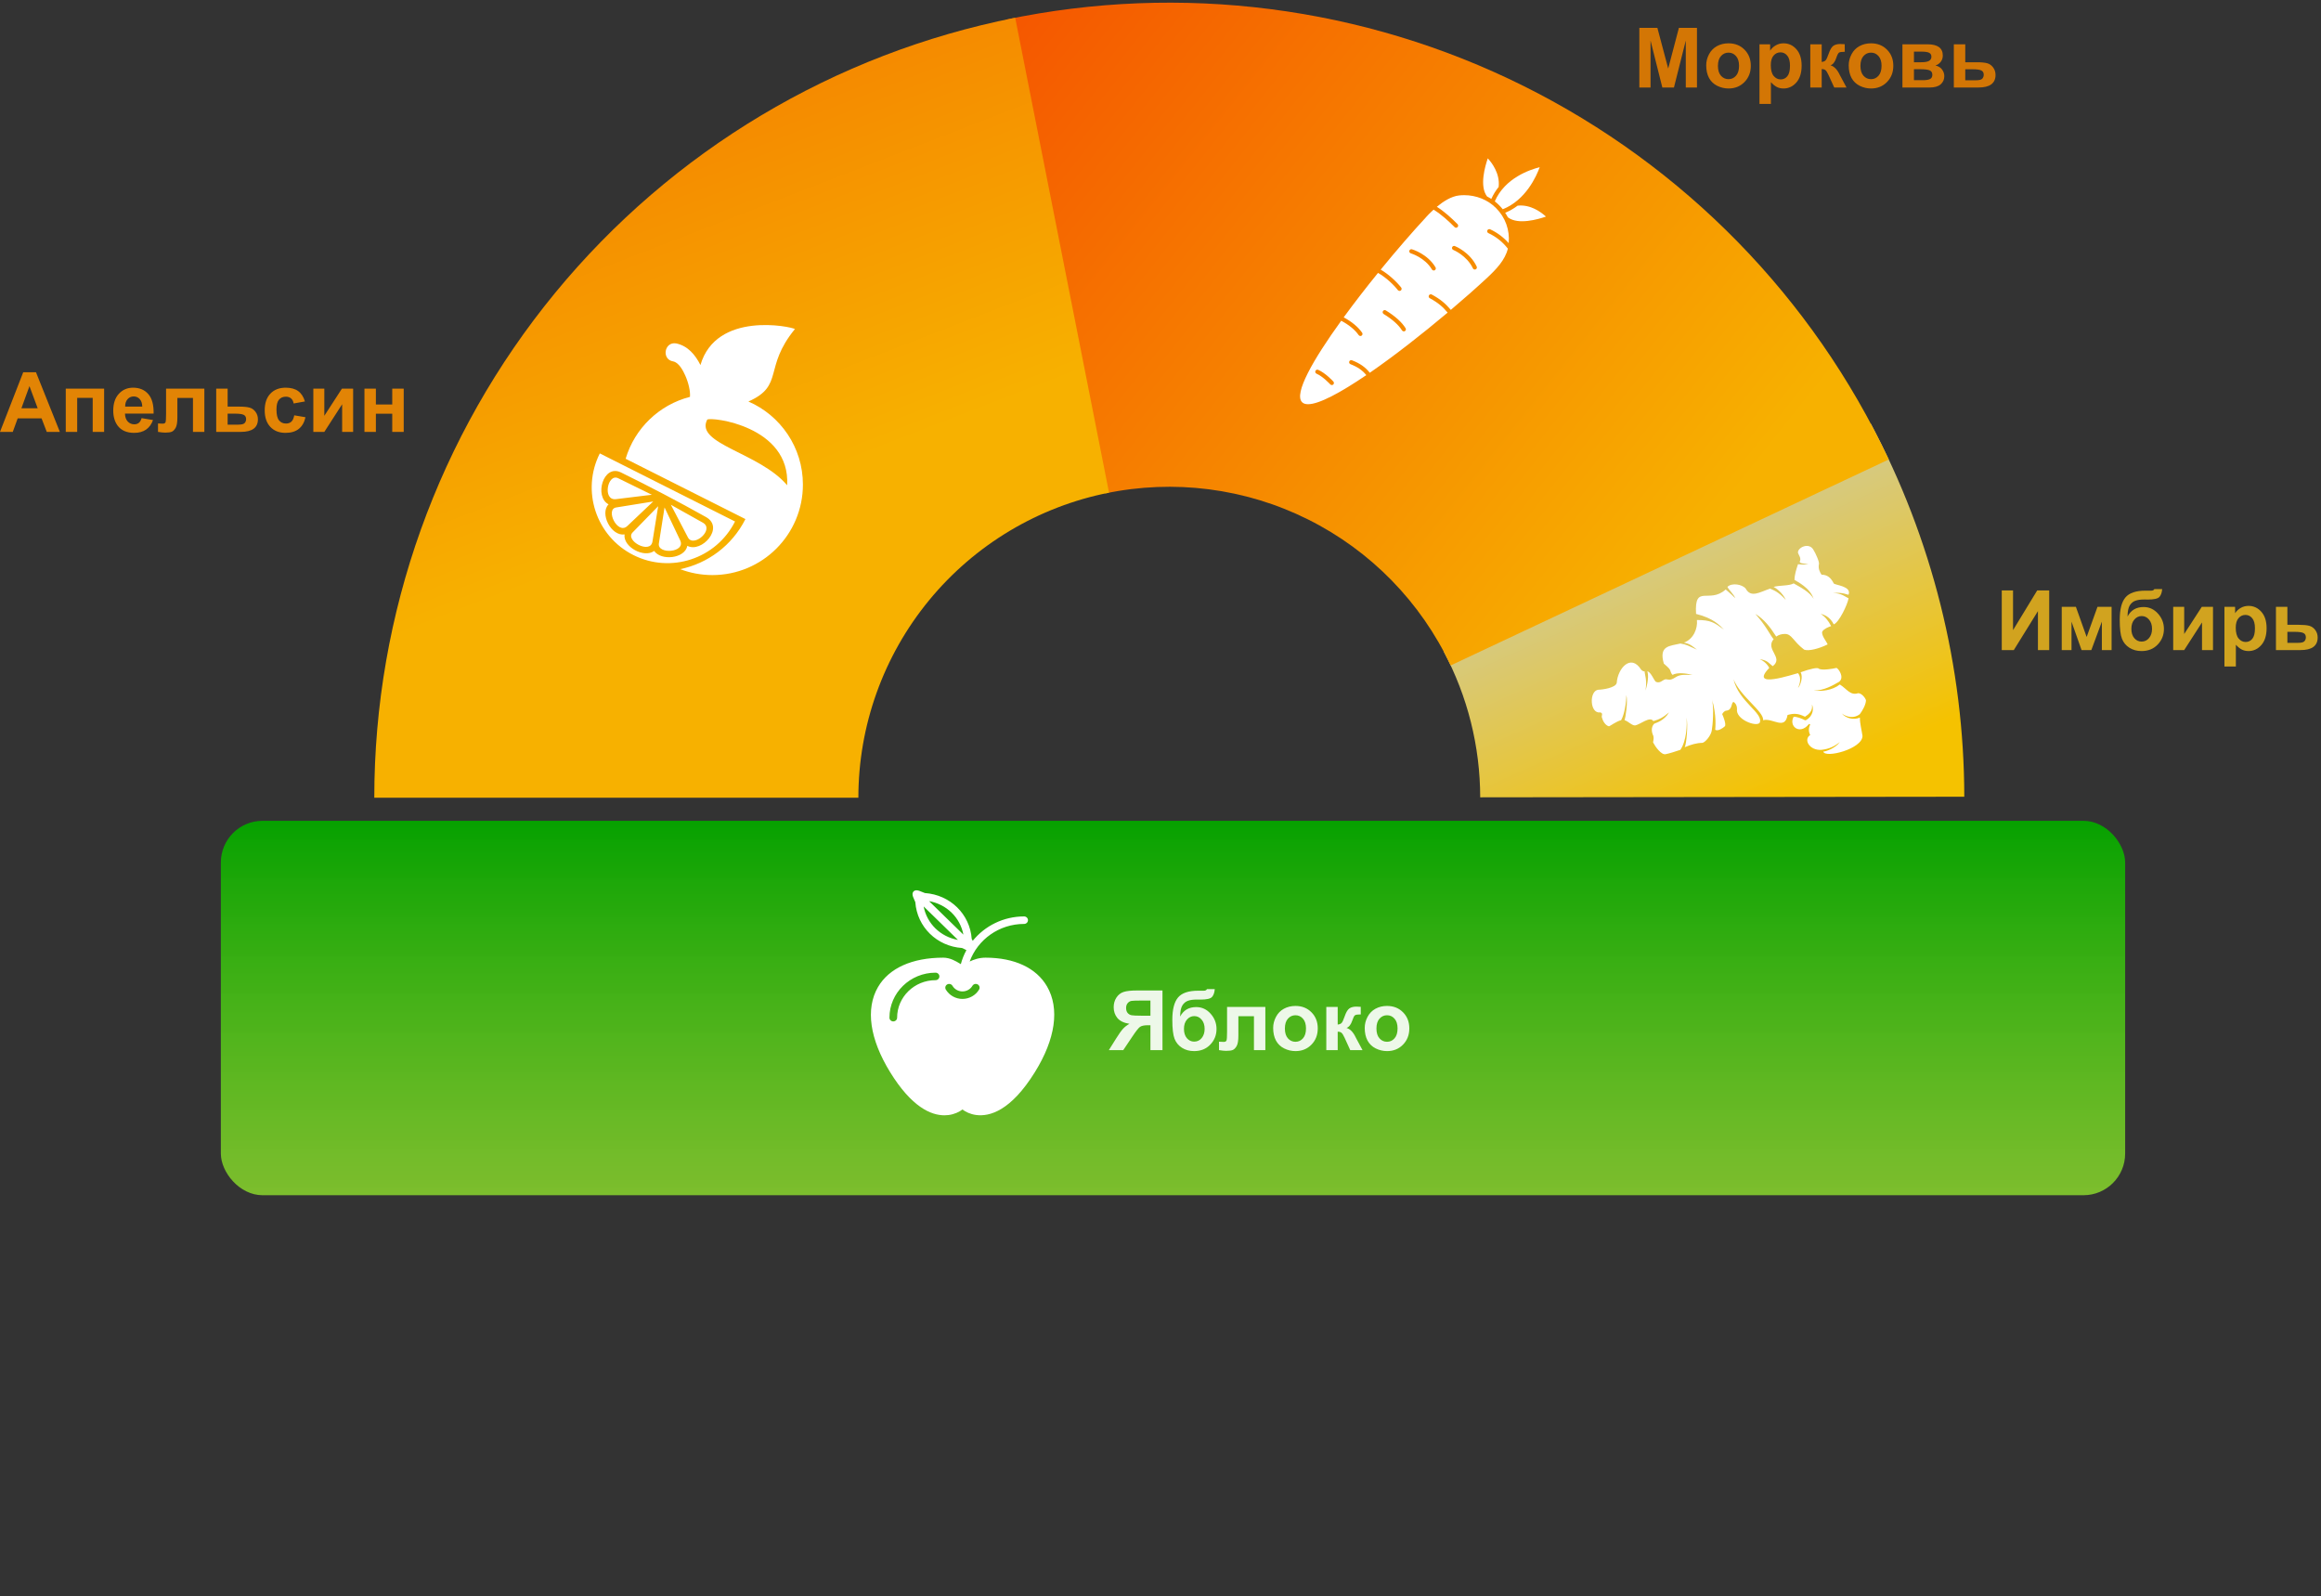 <?xml version="1.0" encoding="UTF-8"?> <svg xmlns="http://www.w3.org/2000/svg" width="557" height="383" viewBox="0 0 557 383" fill="none"><rect x="0" y="0" width="557" height="383" fill="#333333" stroke="none"/> <rect x="53" y="196.972" width="457" height="89.847" rx="10" fill="url(#paint0_linear_311_363)"></rect> <path opacity="0.9" d="M276.084 252V246.023H275.498C274.587 246.023 273.942 246.16 273.564 246.434C273.193 246.707 272.555 247.524 271.65 248.885L269.561 252H266.104L267.852 249.207C268.542 248.1 269.092 247.326 269.502 246.883C269.912 246.434 270.426 246.033 271.045 245.682C269.71 245.473 268.747 245.011 268.154 244.295C267.562 243.572 267.266 242.71 267.266 241.707C267.266 240.835 267.484 240.063 267.92 239.393C268.363 238.715 268.942 238.263 269.658 238.035C270.381 237.801 271.458 237.684 272.891 237.684H278.975V252H276.084ZM276.084 240.105H273.828C272.682 240.105 271.927 240.132 271.562 240.184C271.204 240.236 270.895 240.411 270.635 240.711C270.374 241.01 270.244 241.401 270.244 241.883C270.244 242.384 270.368 242.785 270.615 243.084C270.869 243.377 271.188 243.559 271.572 243.631C271.963 243.702 272.754 243.738 273.945 243.738H276.084V240.105ZM289.658 237.352H291.523C291.465 238.178 291.247 238.807 290.869 239.236C290.498 239.66 289.577 239.871 288.105 239.871C287.93 239.871 287.754 239.868 287.578 239.861H287.227C286.354 239.861 285.645 239.959 285.098 240.154C284.551 240.343 284.102 240.714 283.75 241.268C283.405 241.821 283.226 242.713 283.213 243.943C283.617 243.182 284.137 242.612 284.775 242.234C285.42 241.857 286.185 241.668 287.07 241.668C288.431 241.668 289.583 242.199 290.527 243.26C291.471 244.314 291.943 245.538 291.943 246.932C291.943 248.383 291.445 249.63 290.449 250.672C289.46 251.714 288.164 252.234 286.562 252.234C285.462 252.234 284.495 251.971 283.662 251.443C282.829 250.916 282.233 250.197 281.875 249.285C281.517 248.367 281.338 246.85 281.338 244.734C281.338 242.247 281.794 240.46 282.705 239.373C283.623 238.286 285.221 237.742 287.5 237.742H288.887C289.271 237.742 289.528 237.612 289.658 237.352ZM284.131 246.893C284.131 247.837 284.365 248.585 284.834 249.139C285.309 249.686 285.889 249.959 286.572 249.959C287.308 249.959 287.91 249.676 288.379 249.109C288.854 248.536 289.092 247.801 289.092 246.902C289.092 245.984 288.851 245.245 288.369 244.686C287.894 244.119 287.305 243.836 286.602 243.836C285.918 243.836 285.335 244.113 284.854 244.666C284.372 245.219 284.131 245.962 284.131 246.893ZM294.473 241.629H303.662V252H300.928V243.855H297.188V248.514C297.188 249.699 297.051 250.532 296.777 251.014C296.504 251.489 296.201 251.801 295.869 251.951C295.537 252.101 295.003 252.176 294.268 252.176C293.831 252.176 293.255 252.117 292.539 252V249.979C292.598 249.979 292.751 249.985 292.998 249.998C293.285 250.018 293.506 250.027 293.662 250.027C294.033 250.027 294.261 249.907 294.346 249.666C294.43 249.419 294.473 248.738 294.473 247.625V241.629ZM305.537 246.668C305.537 245.757 305.762 244.874 306.211 244.021C306.66 243.169 307.295 242.518 308.115 242.068C308.942 241.619 309.863 241.395 310.879 241.395C312.448 241.395 313.734 241.906 314.736 242.928C315.739 243.943 316.24 245.229 316.24 246.785C316.24 248.354 315.732 249.656 314.717 250.691C313.708 251.72 312.435 252.234 310.898 252.234C309.948 252.234 309.04 252.02 308.174 251.59C307.314 251.16 306.66 250.532 306.211 249.705C305.762 248.872 305.537 247.859 305.537 246.668ZM308.35 246.814C308.35 247.843 308.594 248.631 309.082 249.178C309.57 249.725 310.173 249.998 310.889 249.998C311.605 249.998 312.204 249.725 312.686 249.178C313.174 248.631 313.418 247.837 313.418 246.795C313.418 245.779 313.174 244.998 312.686 244.451C312.204 243.904 311.605 243.631 310.889 243.631C310.173 243.631 309.57 243.904 309.082 244.451C308.594 244.998 308.35 245.786 308.35 246.814ZM318.291 241.629H321.025V245.867C321.481 245.815 321.803 245.675 321.992 245.447C322.181 245.219 322.409 244.721 322.676 243.953C323.027 242.931 323.411 242.277 323.828 241.99C324.245 241.704 324.792 241.561 325.469 241.561C325.677 241.561 326.038 241.577 326.553 241.609L326.562 243.426C325.84 243.426 325.378 243.494 325.176 243.631C324.974 243.774 324.756 244.201 324.521 244.91C324.202 245.867 323.743 246.456 323.145 246.678C324.01 246.919 324.743 247.671 325.342 248.934C325.374 248.999 325.41 249.067 325.449 249.139L326.982 252H324.033L322.666 249.002C322.386 248.396 322.142 248.009 321.934 247.84C321.732 247.664 321.429 247.576 321.025 247.576V252H318.291V241.629ZM327.51 246.668C327.51 245.757 327.734 244.874 328.184 244.021C328.633 243.169 329.268 242.518 330.088 242.068C330.915 241.619 331.836 241.395 332.852 241.395C334.421 241.395 335.706 241.906 336.709 242.928C337.712 243.943 338.213 245.229 338.213 246.785C338.213 248.354 337.705 249.656 336.689 250.691C335.68 251.72 334.408 252.234 332.871 252.234C331.921 252.234 331.012 252.02 330.146 251.59C329.287 251.16 328.633 250.532 328.184 249.705C327.734 248.872 327.51 247.859 327.51 246.668ZM330.322 246.814C330.322 247.843 330.566 248.631 331.055 249.178C331.543 249.725 332.145 249.998 332.861 249.998C333.577 249.998 334.176 249.725 334.658 249.178C335.146 248.631 335.391 247.837 335.391 246.795C335.391 245.779 335.146 244.998 334.658 244.451C334.176 243.904 333.577 243.631 332.861 243.631C332.145 243.631 331.543 243.904 331.055 244.451C330.566 244.998 330.322 245.786 330.322 246.814Z" fill="white"></path> <path d="M251.275 236.723C248.703 232.268 243.458 229.814 236.505 229.814C234.949 229.814 233.686 230.269 232.708 230.733C234.621 225.488 239.747 221.716 245.771 221.716C246.281 221.716 246.694 221.313 246.694 220.817C246.694 220.32 246.281 219.917 245.771 219.917C240.774 219.917 236.324 222.211 233.443 225.768C233.329 225.562 233.212 225.349 233.195 225.317C232.768 219.36 228.028 214.727 221.958 214.304C221.853 214.284 221.544 214.151 221.341 214.063C220.817 213.838 220.357 213.646 219.932 213.644C219.92 213.644 219.908 213.641 219.897 213.641C219.889 213.641 219.882 213.64 219.875 213.64C219.815 213.641 219.764 213.665 219.708 213.677C219.654 213.689 219.6 213.692 219.548 213.712C219.328 213.803 219.153 213.974 219.06 214.189C219.039 214.239 219.036 214.291 219.024 214.342C219.011 214.398 218.987 214.448 218.985 214.507C218.985 214.514 218.987 214.521 218.987 214.528C218.987 214.54 218.99 214.552 218.99 214.564C218.994 214.982 219.188 215.422 219.42 215.929C219.508 216.126 219.644 216.424 219.661 216.49C220.091 222.454 224.84 227.085 230.874 227.491C230.997 227.525 231.368 227.72 231.613 227.847C231.725 227.907 231.821 227.955 231.923 228.007C231.342 229.059 230.899 230.189 230.581 231.368C230.495 231.317 230.407 231.265 230.329 231.218C229.407 230.659 228.015 229.814 226.361 229.814C218.902 229.814 213.338 232.324 210.696 236.879C207.679 242.082 208.711 249.324 213.605 257.27C218.768 265.655 223.408 267.64 226.644 267.64C226.975 267.64 227.293 267.619 227.593 267.582C228.998 267.409 230.2 266.843 230.972 266.244C231.719 266.825 232.872 267.374 234.227 267.561C237.485 268.005 242.575 266.585 248.36 257.274C253.3 249.323 254.335 242.024 251.275 236.723ZM221.659 217.52L229.892 225.553C225.679 224.795 222.435 221.631 221.659 217.52ZM222.963 216.248C227.175 217.005 230.42 220.172 231.196 224.281L222.963 216.248ZM224.517 235.213C219.432 235.213 215.295 239.249 215.295 244.21C215.295 244.707 214.882 245.11 214.373 245.11C213.863 245.11 213.45 244.707 213.45 244.21C213.45 238.257 218.415 233.413 224.517 233.413C225.027 233.413 225.439 233.816 225.439 234.313C225.439 234.81 225.027 235.213 224.517 235.213ZM234.966 237.463C234.143 238.85 232.613 239.711 230.972 239.711C229.332 239.711 227.801 238.85 226.98 237.464C226.724 237.034 226.876 236.484 227.316 236.235C227.757 235.986 228.321 236.132 228.576 236.563C229.069 237.395 229.988 237.912 230.972 237.912C231.957 237.912 232.875 237.395 233.37 236.561C233.624 236.131 234.188 235.984 234.629 236.233C235.07 236.482 235.22 237.033 234.966 237.463Z" fill="white"></path> <path d="M448.967 101.675C463.655 129.229 471.357 159.966 471.395 191.191L355.224 191.334C355.209 179.122 352.197 167.101 346.453 156.325L448.967 101.675Z" fill="url(#paint1_linear_311_363)"></path> <path d="M241.352 4.722C283.399 -4.119 327.2 1.492 365.661 20.647C404.122 39.801 434.992 71.378 453.271 110.263L348.136 159.684C340.987 144.476 328.914 132.127 313.872 124.635C298.831 117.144 281.7 114.95 265.256 118.407L241.352 4.722Z" fill="url(#paint2_linear_311_363)"></path> <path d="M89.823 191.426C89.823 147.244 105.157 104.431 133.208 70.296C161.259 36.161 200.288 12.82 243.632 4.257L266.148 118.226C249.196 121.574 233.932 130.703 222.962 144.053C211.991 157.403 205.994 174.147 205.994 191.426L89.823 191.426Z" fill="url(#paint3_linear_311_363)"></path> <path opacity="0.9" d="M14.365 103.64H11.221L9.971 100.388H4.248L3.066 103.64H0L5.576 89.323H8.633L14.365 103.64ZM9.043 97.976L7.07 92.663L5.137 97.976H9.043ZM15.781 93.269H24.99V103.64H22.246V95.485H18.525V103.64H15.781V93.269ZM33.984 100.339L36.719 100.798C36.367 101.8 35.81 102.565 35.049 103.093C34.294 103.614 33.346 103.874 32.207 103.874C30.404 103.874 29.069 103.285 28.203 102.106C27.52 101.162 27.178 99.971 27.178 98.532C27.178 96.814 27.627 95.469 28.525 94.499C29.424 93.522 30.56 93.034 31.934 93.034C33.477 93.034 34.694 93.545 35.586 94.567C36.478 95.583 36.904 97.142 36.865 99.245H29.99C30.01 100.059 30.231 100.694 30.654 101.149C31.078 101.599 31.605 101.823 32.236 101.823C32.666 101.823 33.027 101.706 33.32 101.472C33.613 101.237 33.835 100.86 33.984 100.339ZM34.141 97.565C34.121 96.771 33.916 96.169 33.525 95.759C33.135 95.342 32.66 95.134 32.1 95.134C31.501 95.134 31.006 95.352 30.615 95.788C30.225 96.224 30.033 96.817 30.039 97.565H34.141ZM39.853 93.269H49.043V103.64H46.309V95.495H42.568V100.153C42.568 101.338 42.432 102.172 42.158 102.653C41.885 103.129 41.582 103.441 41.25 103.591C40.918 103.741 40.384 103.815 39.648 103.815C39.212 103.815 38.636 103.757 37.92 103.64V101.618C37.978 101.618 38.132 101.625 38.379 101.638C38.665 101.657 38.887 101.667 39.043 101.667C39.414 101.667 39.642 101.547 39.727 101.306C39.811 101.058 39.853 100.378 39.853 99.265V93.269ZM51.885 93.269H54.629V97.575H57.383C58.464 97.575 59.294 97.653 59.873 97.81C60.453 97.966 60.934 98.304 61.318 98.825C61.703 99.34 61.895 99.939 61.895 100.622C61.895 101.625 61.55 102.38 60.859 102.888C60.176 103.389 59.147 103.64 57.773 103.64H51.885V93.269ZM54.629 101.901H57.188C57.988 101.901 58.499 101.771 58.721 101.511C58.949 101.25 59.062 100.941 59.062 100.583C59.062 100.082 58.867 99.737 58.477 99.548C58.092 99.359 57.406 99.265 56.416 99.265H54.629V101.901ZM73.174 96.335L70.469 96.823C70.378 96.283 70.169 95.876 69.844 95.603C69.525 95.329 69.108 95.192 68.594 95.192C67.91 95.192 67.363 95.43 66.953 95.905C66.549 96.374 66.348 97.162 66.348 98.269C66.348 99.499 66.553 100.368 66.963 100.876C67.38 101.384 67.936 101.638 68.633 101.638C69.154 101.638 69.58 101.491 69.912 101.198C70.244 100.899 70.478 100.388 70.615 99.665L73.311 100.124C73.031 101.361 72.493 102.295 71.699 102.927C70.905 103.558 69.841 103.874 68.506 103.874C66.989 103.874 65.778 103.396 64.873 102.438C63.975 101.481 63.525 100.157 63.525 98.464C63.525 96.752 63.978 95.42 64.883 94.47C65.788 93.513 67.012 93.034 68.555 93.034C69.818 93.034 70.82 93.308 71.562 93.855C72.311 94.395 72.848 95.222 73.174 96.335ZM75.195 93.269H77.832V99.782L82.051 93.269H84.746V103.64H82.109V97.009L77.832 103.64H75.195V93.269ZM87.461 93.269H90.205V97.067H94.131V93.269H96.885V103.64H94.131V99.284H90.205V103.64H87.461V93.269Z" fill="#F58D01"></path> <path opacity="0.9" d="M480.389 141.684H483.094V151.215L488.895 141.684H491.775V156H489.07V146.654L483.279 156H480.389V141.684ZM494.783 145.629H498.182L500.76 152.855L503.357 145.629H506.746V156H504.412V149.174L501.883 156H499.539L497.127 149.174V156H494.783V145.629ZM517.02 141.352H518.885C518.826 142.178 518.608 142.807 518.23 143.236C517.859 143.66 516.938 143.871 515.467 143.871C515.291 143.871 515.115 143.868 514.939 143.861H514.588C513.715 143.861 513.006 143.959 512.459 144.154C511.912 144.343 511.463 144.714 511.111 145.268C510.766 145.821 510.587 146.713 510.574 147.943C510.978 147.182 511.499 146.612 512.137 146.234C512.781 145.857 513.546 145.668 514.432 145.668C515.792 145.668 516.945 146.199 517.889 147.26C518.833 148.314 519.305 149.538 519.305 150.932C519.305 152.383 518.807 153.63 517.811 154.672C516.821 155.714 515.525 156.234 513.924 156.234C512.824 156.234 511.857 155.971 511.023 155.443C510.19 154.916 509.594 154.197 509.236 153.285C508.878 152.367 508.699 150.85 508.699 148.734C508.699 146.247 509.155 144.46 510.066 143.373C510.984 142.286 512.583 141.742 514.861 141.742H516.248C516.632 141.742 516.889 141.612 517.02 141.352ZM511.492 150.893C511.492 151.837 511.727 152.585 512.195 153.139C512.671 153.686 513.25 153.959 513.934 153.959C514.669 153.959 515.271 153.676 515.74 153.109C516.215 152.536 516.453 151.801 516.453 150.902C516.453 149.984 516.212 149.245 515.73 148.686C515.255 148.119 514.666 147.836 513.963 147.836C513.279 147.836 512.697 148.113 512.215 148.666C511.733 149.219 511.492 149.962 511.492 150.893ZM521.531 145.629H524.168V152.143L528.387 145.629H531.082V156H528.445V149.369L524.168 156H521.531V145.629ZM533.826 145.629H536.385V147.152C536.717 146.632 537.166 146.208 537.732 145.883C538.299 145.557 538.927 145.395 539.617 145.395C540.822 145.395 541.844 145.867 542.684 146.811C543.523 147.755 543.943 149.07 543.943 150.756C543.943 152.488 543.52 153.835 542.674 154.799C541.827 155.756 540.802 156.234 539.598 156.234C539.025 156.234 538.504 156.12 538.035 155.893C537.573 155.665 537.085 155.274 536.57 154.721V159.945H533.826V145.629ZM536.541 150.639C536.541 151.804 536.772 152.667 537.234 153.227C537.697 153.78 538.26 154.057 538.924 154.057C539.562 154.057 540.092 153.803 540.516 153.295C540.939 152.781 541.15 151.941 541.15 150.775C541.15 149.688 540.932 148.881 540.496 148.354C540.06 147.826 539.52 147.562 538.875 147.562C538.204 147.562 537.648 147.823 537.205 148.344C536.762 148.858 536.541 149.623 536.541 150.639ZM546.189 145.629H548.934V149.936H551.688C552.768 149.936 553.598 150.014 554.178 150.17C554.757 150.326 555.239 150.665 555.623 151.186C556.007 151.7 556.199 152.299 556.199 152.982C556.199 153.985 555.854 154.74 555.164 155.248C554.48 155.749 553.452 156 552.078 156H546.189V145.629ZM548.934 154.262H551.492C552.293 154.262 552.804 154.132 553.025 153.871C553.253 153.611 553.367 153.301 553.367 152.943C553.367 152.442 553.172 152.097 552.781 151.908C552.397 151.719 551.71 151.625 550.721 151.625H548.934V154.262Z" fill="#E2AF1D"></path> <path opacity="0.9" d="M393.416 21V6.684H397.742L400.34 16.449L402.908 6.684H407.244V21H404.559V9.73L401.717 21H398.934L396.102 9.73V21H393.416ZM409.461 15.668C409.461 14.757 409.686 13.874 410.135 13.021C410.584 12.169 411.219 11.518 412.039 11.068C412.866 10.619 413.787 10.395 414.803 10.395C416.372 10.395 417.658 10.906 418.66 11.928C419.663 12.943 420.164 14.229 420.164 15.785C420.164 17.354 419.656 18.656 418.641 19.691C417.632 20.72 416.359 21.234 414.822 21.234C413.872 21.234 412.964 21.02 412.098 20.59C411.238 20.16 410.584 19.532 410.135 18.705C409.686 17.872 409.461 16.859 409.461 15.668ZM412.273 15.815C412.273 16.843 412.518 17.631 413.006 18.178C413.494 18.725 414.096 18.998 414.812 18.998C415.529 18.998 416.128 18.725 416.609 18.178C417.098 17.631 417.342 16.837 417.342 15.795C417.342 14.779 417.098 13.998 416.609 13.451C416.128 12.904 415.529 12.631 414.812 12.631C414.096 12.631 413.494 12.904 413.006 13.451C412.518 13.998 412.273 14.786 412.273 15.815ZM422.244 10.629H424.803V12.152C425.135 11.632 425.584 11.208 426.15 10.883C426.717 10.557 427.345 10.395 428.035 10.395C429.24 10.395 430.262 10.867 431.102 11.81C431.941 12.755 432.361 14.07 432.361 15.756C432.361 17.488 431.938 18.835 431.092 19.799C430.245 20.756 429.22 21.234 428.016 21.234C427.443 21.234 426.922 21.12 426.453 20.893C425.991 20.665 425.503 20.274 424.988 19.721V24.945H422.244V10.629ZM424.959 15.639C424.959 16.804 425.19 17.667 425.652 18.227C426.115 18.78 426.678 19.057 427.342 19.057C427.98 19.057 428.51 18.803 428.934 18.295C429.357 17.781 429.568 16.941 429.568 15.775C429.568 14.688 429.35 13.881 428.914 13.354C428.478 12.826 427.938 12.562 427.293 12.562C426.622 12.562 426.066 12.823 425.623 13.344C425.18 13.858 424.959 14.623 424.959 15.639ZM434.441 10.629H437.176V14.867C437.632 14.815 437.954 14.675 438.143 14.447C438.331 14.219 438.559 13.721 438.826 12.953C439.178 11.931 439.562 11.277 439.979 10.99C440.395 10.704 440.942 10.56 441.619 10.56C441.827 10.56 442.189 10.577 442.703 10.609L442.713 12.426C441.99 12.426 441.528 12.494 441.326 12.631C441.124 12.774 440.906 13.2 440.672 13.91C440.353 14.867 439.894 15.456 439.295 15.678C440.161 15.919 440.893 16.671 441.492 17.934C441.525 17.999 441.561 18.067 441.6 18.139L443.133 21H440.184L438.816 18.002C438.536 17.396 438.292 17.009 438.084 16.84C437.882 16.664 437.579 16.576 437.176 16.576V21H434.441V10.629ZM443.66 15.668C443.66 14.757 443.885 13.874 444.334 13.021C444.783 12.169 445.418 11.518 446.238 11.068C447.065 10.619 447.986 10.395 449.002 10.395C450.571 10.395 451.857 10.906 452.859 11.928C453.862 12.943 454.363 14.229 454.363 15.785C454.363 17.354 453.855 18.656 452.84 19.691C451.831 20.72 450.558 21.234 449.021 21.234C448.071 21.234 447.163 21.02 446.297 20.59C445.438 20.16 444.783 19.532 444.334 18.705C443.885 17.872 443.66 16.859 443.66 15.668ZM446.473 15.815C446.473 16.843 446.717 17.631 447.205 18.178C447.693 18.725 448.296 18.998 449.012 18.998C449.728 18.998 450.327 18.725 450.809 18.178C451.297 17.631 451.541 16.837 451.541 15.795C451.541 14.779 451.297 13.998 450.809 13.451C450.327 12.904 449.728 12.631 449.012 12.631C448.296 12.631 447.693 12.904 447.205 13.451C446.717 13.998 446.473 14.786 446.473 15.815ZM456.551 10.629H462.557C463.787 10.629 464.708 10.854 465.32 11.303C465.932 11.752 466.238 12.429 466.238 13.334C466.238 13.913 466.069 14.418 465.73 14.848C465.398 15.277 464.979 15.564 464.471 15.707C465.187 15.883 465.721 16.212 466.072 16.693C466.424 17.175 466.6 17.703 466.6 18.275C466.6 19.083 466.303 19.74 465.711 20.248C465.118 20.749 464.243 21 463.084 21H456.551V10.629ZM459.314 14.935H461.082C461.935 14.935 462.55 14.828 462.928 14.613C463.312 14.398 463.504 14.06 463.504 13.598C463.504 13.162 463.325 12.852 462.967 12.67C462.615 12.481 461.987 12.387 461.082 12.387H459.314V14.935ZM459.314 19.242H461.482C462.264 19.242 462.833 19.148 463.191 18.959C463.549 18.77 463.729 18.432 463.729 17.943C463.729 17.436 463.523 17.087 463.113 16.898C462.703 16.703 461.906 16.605 460.721 16.605H459.314V19.242ZM468.885 10.629H471.629V14.935H474.383C475.464 14.935 476.294 15.014 476.873 15.17C477.452 15.326 477.934 15.665 478.318 16.186C478.702 16.7 478.895 17.299 478.895 17.982C478.895 18.985 478.549 19.74 477.859 20.248C477.176 20.749 476.147 21 474.773 21H468.885V10.629ZM471.629 19.262H474.188C474.988 19.262 475.499 19.131 475.721 18.871C475.949 18.611 476.062 18.301 476.062 17.943C476.062 17.442 475.867 17.097 475.477 16.908C475.092 16.719 474.406 16.625 473.416 16.625H471.629V19.262Z" fill="#E57E00"></path> <path fill-rule="evenodd" clip-rule="evenodd" d="M179.605 96.35C187.302 99.69 192.684 107.357 192.684 116.281C192.684 128.276 182.961 138 170.965 138C168.244 138 165.641 137.498 163.241 136.584C169.776 135.214 175.652 130.99 178.889 124.562L150.143 110.089C152.306 102.806 158.184 97.123 165.58 95.236C165.697 93.936 165.263 91.926 164.445 90.093C163.932 88.943 162.906 86.966 161.532 86.725C158.695 86.241 159.431 81.927 162.269 82.409C165.067 82.987 166.859 85.151 168.095 87.596C171.877 74.624 189.788 78.349 190.767 78.963C183.127 88.291 188.274 92.506 179.605 96.35ZM176.393 125.142C171.882 134.103 160.959 137.71 152 133.196C143.039 128.685 139.433 117.765 143.944 108.804L176.393 125.142ZM156.578 129.961L157.951 121.476L151.812 127.774C149.914 129.718 156.069 133.093 156.578 129.961ZM150.549 126.224L156.756 120.343L147.911 121.769C145.164 122.143 148.202 128.449 150.549 126.224ZM147.821 119.781C150.691 119.429 153.562 119.08 156.431 118.729L148.351 114.761C145.783 113.502 144.523 120.183 147.821 119.781ZM168.668 125.425L160.995 121.127C162.365 123.743 163.735 126.364 165.102 128.983C166.425 131.502 171.581 127.049 168.668 125.425ZM163.232 129.673L159.478 121.77L158.118 130.412C157.696 133.108 164.641 132.636 163.232 129.673ZM164.951 130.983C164.354 134.062 158.653 134.636 156.989 132.209C154.585 133.997 149.466 131.24 149.886 128.247C146.672 128.729 143.859 123.249 146.047 121.022C142.552 119.224 144.729 111.269 149.033 113.377C155.958 116.777 162.694 120.309 169.422 124.074C173.978 126.626 168.332 132.793 164.951 130.983ZM188.904 116.451C182.281 108.59 166.647 106.545 169.724 100.696C170.614 99.984 189.705 102.199 188.904 116.451Z" fill="white"></path> <path d="M356.863 47.146C357.215 47.327 357.557 47.518 357.888 47.739C358.381 46.643 358.984 45.687 359.668 44.842C359.668 44.822 359.658 44.791 359.658 44.771C359.99 41.652 358.029 39.066 357.044 38C356.41 39.821 354.982 44.671 356.853 47.126C356.863 47.136 356.863 47.146 356.863 47.146Z" fill="white"></path> <path d="M359.728 49.208C360.05 49.53 360.352 49.862 360.633 50.215C366.164 48.021 368.728 42.266 369.502 40.123C367.27 40.676 361.156 42.669 358.723 48.323C359.075 48.595 359.406 48.886 359.728 49.208Z" fill="white"></path> <path d="M364.242 49.349H364.212C363.327 50.013 362.332 50.597 361.216 51.06C361.457 51.412 361.668 51.774 361.859 52.146C361.869 52.156 361.879 52.156 361.89 52.166C364.333 54.038 369.18 52.609 371 51.975C369.934 50.989 367.359 49.017 364.242 49.349Z" fill="white"></path> <path d="M351.402 46.834C350.98 46.834 350.548 46.854 350.125 46.904C348.255 47.116 346.335 48.363 344.816 49.621C346.717 50.838 348.336 52.337 349.784 53.786C349.985 53.988 349.985 54.3 349.784 54.501C349.693 54.601 349.562 54.652 349.432 54.652C349.301 54.652 349.17 54.601 349.08 54.501C347.602 53.022 345.963 51.502 344.032 50.305C343.218 51.05 342.574 51.724 342.232 52.106C342.232 52.116 342.232 52.116 342.232 52.116C338.944 55.668 335.133 60.065 331.342 64.703C333.273 65.82 335.173 67.621 336.259 68.999C336.43 69.21 336.39 69.532 336.179 69.704C336.088 69.774 335.978 69.814 335.867 69.814C335.716 69.814 335.565 69.744 335.465 69.623C334.419 68.285 332.559 66.534 330.699 65.488C327.843 69.009 325.018 72.651 322.464 76.153C324.394 77.189 325.923 78.457 326.888 79.835C327.049 80.067 326.988 80.379 326.767 80.54C326.677 80.6 326.576 80.63 326.476 80.63C326.315 80.63 326.164 80.56 326.063 80.419C325.169 79.131 323.721 77.954 321.87 76.968C315.123 86.305 310.448 94.485 312.479 96.517C312.801 96.849 313.293 97 313.917 97C316.581 97 321.79 94.163 327.893 90.017C326.968 88.86 325.772 88.035 324.083 87.391C323.831 87.291 323.7 86.999 323.801 86.737C323.902 86.486 324.183 86.355 324.445 86.456C326.335 87.18 327.682 88.116 328.728 89.454C334.671 85.349 341.387 80.087 347.411 75.016C346.274 73.658 345.158 72.662 343.127 71.565C342.876 71.434 342.785 71.132 342.916 70.891C343.047 70.639 343.348 70.549 343.6 70.68C345.761 71.837 346.978 72.943 348.175 74.362C351.342 71.686 354.298 69.07 356.822 66.725C359.034 64.663 361.206 62.409 361.86 59.662C360.603 58.052 359.034 56.795 357.184 55.94C356.933 55.829 356.822 55.527 356.943 55.276C357.063 55.024 357.355 54.913 357.606 55.024C359.326 55.819 360.814 56.946 362.061 58.344C362.353 55.215 361.267 52.166 359.014 49.923C357.043 47.941 354.268 46.834 351.402 46.834ZM319.96 92.271C319.859 92.362 319.739 92.402 319.618 92.402C319.477 92.402 319.346 92.342 319.246 92.241C319.226 92.221 317.486 90.339 315.948 89.675C315.686 89.565 315.576 89.273 315.676 89.011C315.787 88.76 316.089 88.639 316.34 88.75C318.08 89.494 319.91 91.476 319.98 91.557C320.171 91.758 320.161 92.08 319.96 92.271ZM337.154 79.453C337.074 79.503 336.983 79.523 336.893 79.523C336.722 79.523 336.561 79.443 336.46 79.292C335.656 77.984 334.178 76.656 332.046 75.348C331.815 75.197 331.745 74.885 331.885 74.654C332.036 74.412 332.348 74.342 332.579 74.493C334.831 75.881 336.43 77.32 337.315 78.759C337.466 78.99 337.396 79.302 337.154 79.453ZM344.324 64.844C344.243 64.894 344.153 64.914 344.072 64.914C343.901 64.914 343.73 64.824 343.64 64.663C341.941 61.795 338.602 60.799 338.562 60.789C338.301 60.709 338.14 60.427 338.22 60.165C338.301 59.894 338.582 59.743 338.843 59.823C338.994 59.864 342.604 60.94 344.505 64.16C344.645 64.391 344.565 64.703 344.324 64.844ZM354.148 64.633C354.077 64.663 354.007 64.683 353.926 64.683C353.745 64.683 353.564 64.572 353.474 64.391C351.996 61.292 348.808 59.994 348.778 59.984C348.517 59.883 348.386 59.592 348.486 59.33C348.597 59.069 348.889 58.938 349.14 59.048C349.291 59.109 352.74 60.497 354.379 63.959C354.499 64.21 354.399 64.512 354.148 64.633Z" fill="white"></path> <path fill-rule="evenodd" clip-rule="evenodd" d="M426.262 152.755C424.798 150.454 423.334 148.572 421.243 147.318C423.753 150.036 425.007 152.755 425.635 153.382C423.544 155.891 428.144 157.773 425.426 159.865C424.589 159.237 424.171 158.401 422.289 158.192C423.334 158.61 424.171 159.446 424.589 160.283C419.57 165.511 430.444 161.747 431.49 161.538C432.536 162.792 431.699 164.674 431.49 165.093C432.117 164.465 432.745 162.374 432.117 161.328C434.418 160.492 436.3 160.074 436.509 160.492C437.345 160.91 439.855 160.492 440.691 160.283C441.109 160.283 442.782 162.583 441.318 163.629C439.855 164.465 437.763 165.72 435.254 165.72C437.136 165.929 439.646 165.72 441.528 164.256C443.201 165.302 444.037 166.975 445.919 166.347C446.755 166.347 447.592 167.393 447.801 168.02C447.801 169.066 446.965 170.53 446.337 171.366C444.455 172.83 442.364 171.575 441.946 171.157C442.991 172.412 444.873 172.83 446.337 172.202C446.337 173.666 446.755 175.13 446.965 176.594C446.965 179.731 437.973 182.031 437.554 180.358C438.182 180.358 440.482 179.522 441.528 178.058C440.273 179.103 439.018 179.731 437.136 179.94C434.208 180.149 432.745 177.43 434.418 176.385C433.999 175.548 433.999 174.712 434.418 173.875C434.208 173.666 434.208 173.666 433.999 173.875C431.908 176.385 429.19 174.294 430.444 171.993C431.281 171.993 432.326 172.412 433.163 172.83H433.372C435.254 171.784 435.254 169.902 434.836 169.066C434.836 169.484 435.254 170.739 433.163 171.993C431.49 171.157 430.444 171.157 428.981 171.575C428.353 175.339 425.426 172.202 423.125 172.83C423.334 170.739 417.688 167.184 416.015 163.001C417.27 168.438 423.334 171.157 422.289 173.457C421.452 174.503 416.434 172.621 416.852 170.111C416.852 169.484 416.643 168.857 416.015 168.438C415.388 168.647 415.806 170.32 414.342 170.53C413.924 170.53 413.506 170.948 413.297 171.366C413.506 171.784 414.342 173.875 413.924 174.294C413.506 174.712 412.251 175.548 411.624 175.13C411.624 174.712 412.042 171.784 410.787 167.602C411.415 169.693 410.996 174.294 410.787 175.339C410.578 176.594 409.114 178.267 408.487 178.267C407.232 178.267 405.769 178.685 404.305 179.312C404.723 178.476 405.141 173.875 404.723 172.202C404.932 173.875 404.723 177.849 403.259 179.94C402.004 180.358 400.75 180.776 399.704 180.985C398.659 181.195 397.195 179.103 396.777 178.267C396.567 178.058 396.986 177.64 396.777 176.594C396.358 175.757 396.149 174.503 396.986 173.666C397.404 173.457 399.286 173.039 400.541 170.948C399.077 172.202 398.24 172.621 396.777 173.039C395.94 171.784 393.64 173.875 392.385 174.085C391.549 174.085 390.712 173.039 389.876 172.83C390.085 172.202 390.712 168.438 390.294 166.765C390.294 168.438 389.876 171.366 389.039 172.83C387.994 173.039 386.321 174.294 386.112 174.294C385.275 174.085 384.648 173.039 384.439 172.202C384.23 171.784 384.857 171.157 384.02 170.948C381.511 171.366 381.302 165.72 383.602 165.511C384.439 165.511 387.785 165.093 387.994 163.838C388.203 160.492 391.34 156.728 393.849 160.701C394.058 160.91 394.267 161.119 394.685 161.119C394.685 161.956 395.313 163.001 394.894 165.72C395.731 163.001 395.522 161.538 395.313 161.119C396.149 161.119 396.986 163.42 397.404 163.629C398.449 164.047 398.868 163.21 399.704 163.001C400.332 163.001 400.75 163.42 402.004 162.583C403.259 161.747 404.305 161.956 406.187 161.956C404.514 161.538 402.423 161.328 401.377 161.956C400.959 161.538 400.959 161.119 400.75 160.701C400.541 160.283 399.495 159.446 399.286 159.237C398.031 154.846 400.75 155.055 403.259 154.428C404.723 154.637 405.35 155.055 407.232 155.891C406.396 155.264 405.559 154.428 404.096 154.218C406.396 153.382 407.442 150.873 407.232 148.781C410.578 148.781 411.415 149.409 413.715 151.082C412.669 150.036 411.206 148.363 407.023 147.318C406.605 139.998 410.16 145.017 414.133 141.462C414.342 141.671 415.179 142.299 416.434 143.553C416.015 142.508 414.97 141.671 414.551 140.835C415.597 139.789 418.106 140.208 418.943 141.253C420.198 143.553 422.289 142.09 424.798 141.253C425.635 141.671 426.68 141.881 428.562 143.972C427.726 142.09 426.053 141.044 425.635 140.835C427.098 140.417 429.399 140.626 430.444 139.998C431.908 140.835 434.418 142.09 435.254 143.763C434.418 141.044 431.281 139.58 430.653 139.162C430.653 137.907 431.072 136.653 431.49 135.398C432.117 135.398 432.326 135.607 433.999 135.398C432.536 135.189 431.908 135.189 431.908 134.771C432.326 133.934 431.699 133.307 431.49 132.679C431.281 131.425 434.208 129.961 435.254 132.052C435.672 132.679 436.718 134.98 436.509 135.398C436.3 136.443 436.718 137.28 437.136 137.907C438.6 137.907 439.436 138.744 440.064 139.998C440.273 140.417 444.455 140.626 443.619 142.717C443.201 142.717 442.364 142.09 439.855 142.299C441.946 142.299 442.991 143.344 443.619 143.553C443.41 145.017 441.318 149.409 440.064 149.827C439.855 149.409 439.018 147.736 436.927 147.318C437.973 147.945 438.809 148.991 439.436 150.245C438.809 150.454 437.763 150.873 437.345 151.5C436.927 152.336 438.391 154.009 438.6 154.637C436.509 155.682 433.999 156.31 432.954 155.891C430.235 153.8 430.026 152.127 428.353 152.127C427.517 152.127 426.889 152.336 426.262 152.755Z" fill="white"></path> <defs> <linearGradient id="paint0_linear_311_363" x1="281.5" y1="196.972" x2="281.5" y2="286.819" gradientUnits="userSpaceOnUse"> <stop stop-color="#06A100"></stop> <stop offset="1" stop-color="#8EDE2C" stop-opacity="0.81"></stop> </linearGradient> <linearGradient id="paint1_linear_311_363" x1="397" y1="127" x2="426" y2="191.64" gradientUnits="userSpaceOnUse"> <stop stop-color="#D3CA8D"></stop> <stop offset="1" stop-color="#F5C200"></stop> </linearGradient> <linearGradient id="paint2_linear_311_363" x1="249" y1="0.64" x2="409" y2="128" gradientUnits="userSpaceOnUse"> <stop stop-color="#F55800"></stop> <stop offset="1" stop-color="#F7B100"></stop> </linearGradient> <linearGradient id="paint3_linear_311_363" x1="249" y1="0.64" x2="292" y2="111.64" gradientUnits="userSpaceOnUse"> <stop stop-color="#F58B00"></stop> <stop offset="0.728" stop-color="#F7B100"></stop> </linearGradient> </defs> </svg> 